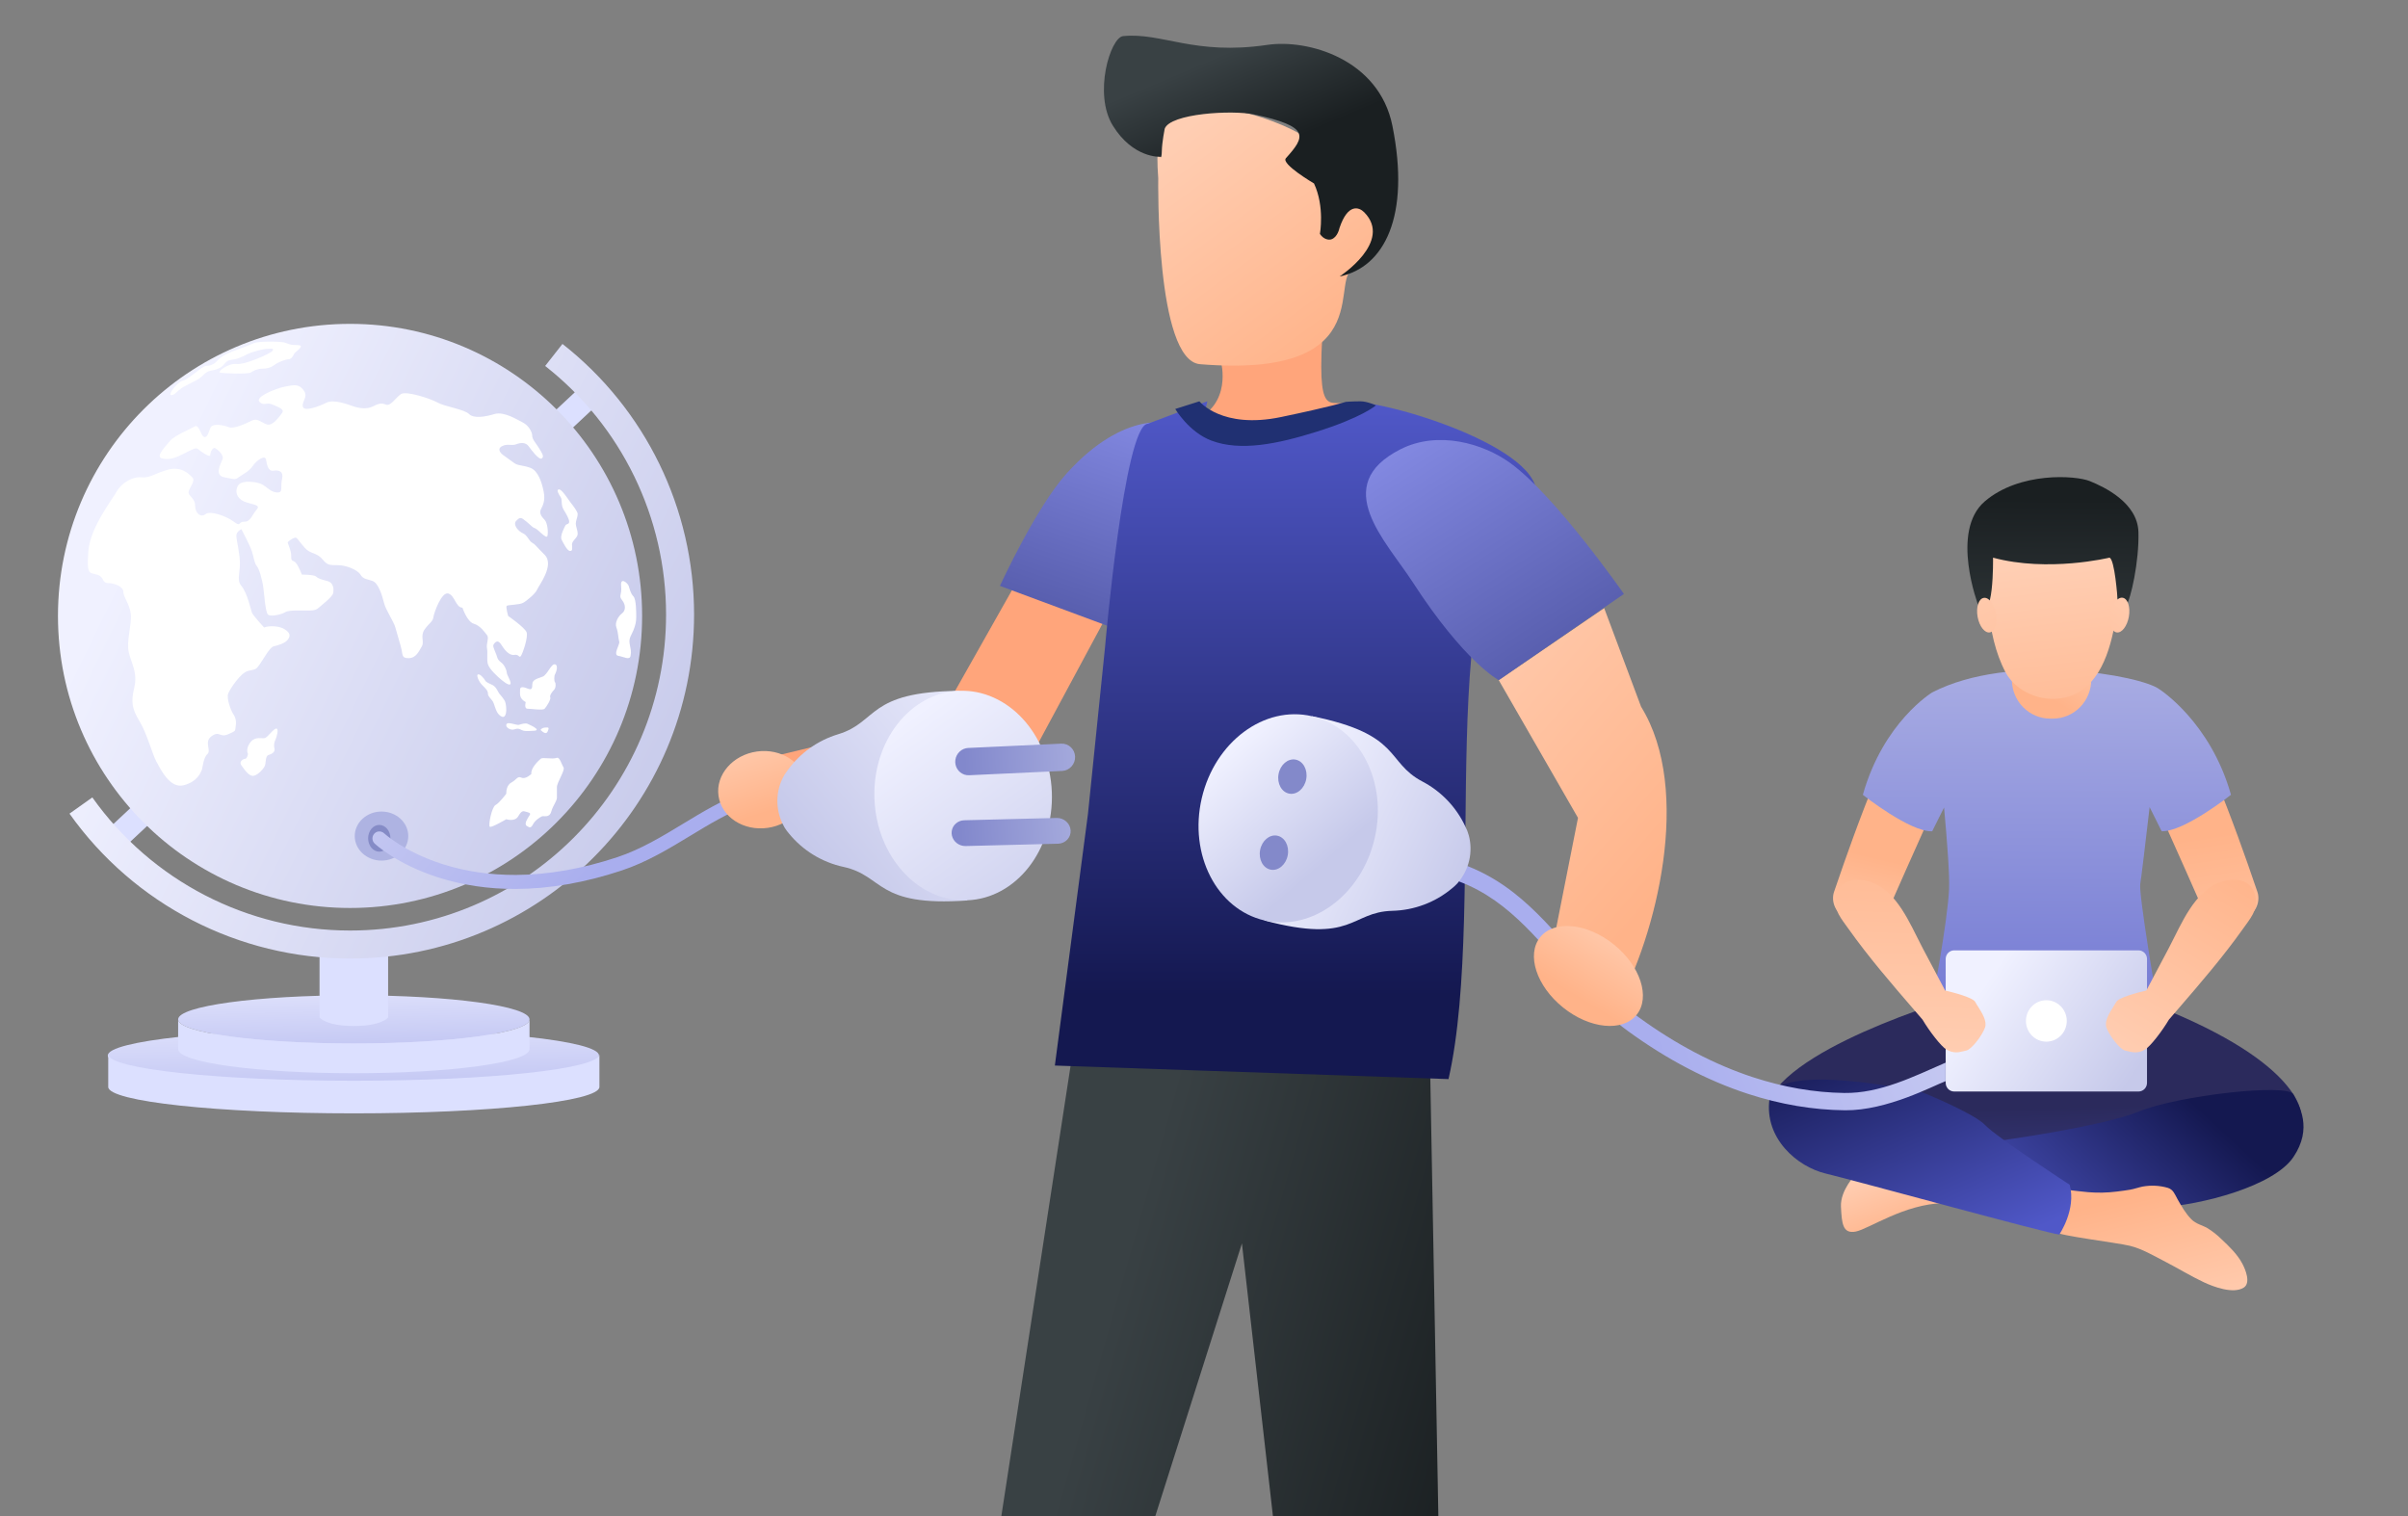 <svg width="540" height="340" viewBox="0 0 540 340" fill="none" xmlns="http://www.w3.org/2000/svg">
<rect x="0" y="0" width="540" height="340" fill="#808080" stroke="none"/>
<path d="M438.853 169.553C438.853 169.553 425.723 198.789 424.663 201.329C423.604 203.87 420.566 208.621 415.803 206.909C411.041 205.197 410.668 201.782 411.295 199.996C411.922 198.211 423.277 164.144 428.353 160.495C433.428 156.847 441.953 162.64 438.853 169.553Z" fill="url(#paint0_linear_351_35219)"/>
<path d="M478.661 169.553C478.661 169.553 491.794 198.789 492.851 201.329C493.907 203.87 496.951 208.621 501.713 206.909C506.476 205.197 506.849 201.782 506.222 199.996C505.595 198.211 494.24 164.144 489.161 160.495C484.082 156.847 475.558 162.64 478.661 169.553Z" fill="url(#paint1_linear_351_35219)"/>
<path d="M441.876 222.769C441.876 222.769 403.682 233.366 396.812 246.473C396.812 246.473 434.181 262.383 450.944 259.302C467.707 256.222 516.067 250.936 516.067 250.099C516.067 249.262 515.527 237.549 480.622 224.442C445.717 211.336 441.876 222.769 441.876 222.769Z" fill="url(#paint2_linear_351_35219)"/>
<path d="M416.137 263.367C416.137 263.367 412.659 266.901 412.84 270.618C413.021 274.334 413.207 276.754 416.137 276.197C419.067 275.64 427.13 269.954 435.922 269.822L416.137 263.367Z" fill="url(#paint3_linear_351_35219)"/>
<path d="M447.465 255.942C447.465 255.942 471.096 252.782 479.708 249.249C488.319 245.716 513.002 242.882 514.304 245.431C515.607 247.979 518.672 252.991 514.304 259.486C509.937 265.982 493.817 270.259 483.924 270.815C474.032 271.372 458.093 270.815 458.093 270.815L447.465 255.942Z" fill="url(#paint4_linear_351_35219)"/>
<path d="M463.449 266.819C465.071 267.027 466.693 267.214 468.315 267.367C470.44 267.541 472.577 267.493 474.693 267.225C475.696 267.109 476.701 266.967 477.696 266.802C478.607 266.649 479.539 266.295 480.467 266.108C482.346 265.765 484.277 265.859 486.116 266.383C487.386 266.761 487.718 267.872 488.316 268.934C489.194 270.494 490.162 272.181 491.429 273.451C492.494 274.521 493.775 274.711 495.013 275.418C496.156 276.122 497.215 276.956 498.17 277.904C499.865 279.489 501.749 281.291 502.87 283.426C503.546 284.709 504.814 287.743 503.141 288.78C500.789 290.234 496.416 288.599 494.2 287.557C491.273 286.185 488.486 284.457 485.607 282.976C483.086 281.675 480.375 280.051 477.596 279.382C474.712 278.685 461.798 277.125 460.974 276.302C460.149 275.479 463.449 266.819 463.449 266.819Z" fill="url(#paint5_linear_351_35219)"/>
<path fill-rule="evenodd" clip-rule="evenodd" d="M433.297 155.289C433.297 155.289 433.297 155.289 433.297 155.289C450.854 146.209 480.229 151.441 484.296 154.609C484.296 154.608 484.297 154.608 484.297 154.608C484.297 154.608 495.703 161.885 500.304 178.24C500.304 178.24 489.733 186.606 484.76 186.42L482.058 181.011C481.062 189.621 480.132 197.284 479.96 198.23C479.562 200.408 483.744 224.951 483.744 224.951C464.921 230.697 433.297 224.745 433.297 224.745C433.297 224.745 436.706 207.134 437.081 199.417C437.228 196.4 436.682 188.994 435.961 181.093L433.297 186.431C428.324 186.618 417.75 178.251 417.75 178.251C422.35 161.897 433.297 155.289 433.297 155.289C433.297 155.289 433.297 155.289 433.297 155.289Z" fill="url(#paint6_linear_351_35219)"/>
<path d="M431.012 244.926C431.012 244.926 398.038 237.676 396.813 246.459C395.589 255.243 402.994 261.659 409.452 263.192C415.909 264.726 459.455 276.719 461.801 276.859C461.801 276.859 465.647 271.282 464.136 265.702C464.136 265.702 447.648 254.966 445.175 252.316C442.702 249.666 431.012 244.926 431.012 244.926Z" fill="url(#paint7_linear_351_35219)"/>
<path d="M479.564 213.13H438.234C437.181 213.13 436.326 213.997 436.326 215.067V242.852C436.326 243.921 437.181 244.788 438.234 244.788H479.564C480.618 244.788 481.472 243.921 481.472 242.852V215.067C481.472 213.997 480.618 213.13 479.564 213.13Z" fill="url(#paint8_linear_351_35219)"/>
<path fill-rule="evenodd" clip-rule="evenodd" d="M487.585 210.207C488.958 207.451 490.472 204.412 492.44 201.977C494.627 199.266 497.375 197.3 501.113 197.302C503.078 197.3 504.803 198.199 505.511 200.12C506.659 203.259 505.245 205.2 503.531 207.554C503.332 207.826 503.13 208.104 502.927 208.39C498.458 214.679 493.372 220.571 488.312 226.435C487.669 227.179 487.027 227.923 486.386 228.668C484.907 231.165 482.273 234.648 480.996 235.394C479.44 236.303 478.204 235.997 477.155 235.737C476.96 235.689 476.771 235.642 476.588 235.605C475.42 235.369 473.036 232.297 472.377 230.451C471.865 229.02 473.05 227.15 473.924 225.77C474.178 225.37 474.405 225.01 474.558 224.715C475.079 223.705 479.364 222.593 481.318 222.132L486.277 212.779C486.706 211.972 487.138 211.104 487.585 210.207Z" fill="url(#paint9_linear_351_35219)"/>
<path fill-rule="evenodd" clip-rule="evenodd" d="M429.936 210.211C428.562 207.453 427.046 204.413 425.08 201.977C422.893 199.266 420.152 197.3 416.406 197.302C414.441 197.3 412.717 198.199 412.009 200.12C410.859 203.262 412.275 205.204 413.993 207.561C414.19 207.831 414.391 208.107 414.593 208.39C419.069 214.69 424.164 220.592 429.234 226.466C429.867 227.2 430.5 227.934 431.132 228.667C432.611 231.165 435.246 234.648 436.523 235.394C438.078 236.302 439.309 235.997 440.358 235.738C440.554 235.689 440.744 235.642 440.928 235.605C442.099 235.369 444.483 232.297 445.142 230.451C445.653 229.02 444.469 227.15 443.595 225.77C443.341 225.37 443.113 225.01 442.961 224.715C442.44 223.705 438.157 222.593 436.202 222.133L431.242 212.779C430.815 211.973 430.383 211.107 429.936 210.211Z" fill="url(#paint10_linear_351_35219)"/>
<path d="M458.9 233.607C461.429 233.607 463.479 231.527 463.479 228.96C463.479 226.394 461.429 224.314 458.9 224.314C456.371 224.314 454.321 226.394 454.321 228.96C454.321 231.527 456.371 233.607 458.9 233.607Z" fill="white"/>
<path d="M451.165 149.402H468.971V152.419C468.971 154.738 468.063 156.961 466.448 158.601C464.833 160.24 462.642 161.162 460.357 161.162H459.781C457.497 161.162 455.306 160.24 453.69 158.601C452.075 156.961 451.167 154.738 451.167 152.419V149.402H451.165Z" fill="url(#paint11_linear_351_35219)"/>
<path d="M445.753 120.585C445.291 130.142 445.178 142.132 449.743 150.759C451.746 154.539 456.3 156.794 460.43 156.734C468.952 156.632 472.36 148.96 473.912 141.63C475.233 135.381 475.166 128.872 474.468 122.546C471.995 112.915 445.753 120.585 445.753 120.585Z" fill="url(#paint12_linear_351_35219)"/>
<path d="M443.645 135.782C443.645 135.782 437.272 119.143 445.086 112.449C452.899 105.756 465.446 106.596 468.652 107.896C471.857 109.196 479.369 112.729 479.55 119.329C479.731 125.929 477.809 134.482 476.804 135.788C475.798 137.094 474.857 134.222 474.857 134.222C474.857 134.222 474.239 125.342 473.047 125.062C473.047 125.062 459.308 128.409 446.942 125.062C446.942 125.057 447.218 140.525 443.645 135.782Z" fill="url(#paint13_linear_351_35219)"/>
<path d="M477.398 138.324C477.784 136.177 477.174 134.267 476.036 134.056C474.898 133.845 473.663 135.414 473.276 137.56C472.89 139.706 473.5 141.616 474.638 141.827C475.776 142.038 477.011 140.47 477.398 138.324Z" fill="url(#paint14_linear_351_35219)"/>
<path d="M446.237 141.827C447.371 141.616 447.976 139.711 447.589 137.573C447.203 135.435 445.97 133.873 444.836 134.085C443.702 134.296 443.097 136.201 443.484 138.339C443.871 140.477 445.103 142.038 446.237 141.827Z" fill="url(#paint15_linear_351_35219)"/>
<path fill-rule="evenodd" clip-rule="evenodd" d="M130.094 86.862L24.848 185.338L28.601 189.349L133.847 90.873L130.094 86.862Z" fill="#DCE0FF"/>
<path d="M79.248 242.631C109.665 242.631 134.323 239.978 134.323 236.706C134.323 233.433 109.665 230.78 79.248 230.78C48.831 230.78 24.173 233.433 24.173 236.706C24.173 239.978 48.831 242.631 79.248 242.631Z" fill="url(#paint16_linear_351_35219)"/>
<path fill-rule="evenodd" clip-rule="evenodd" d="M134.421 236.442V243.762C134.421 247.032 109.743 249.687 79.346 249.687C48.95 249.687 24.271 247.032 24.271 243.762V236.442V236.461C24.369 239.723 49.01 242.368 79.345 242.368C109.743 242.368 134.421 239.713 134.421 236.442Z" fill="#DCE0FF"/>
<path d="M78.499 203.628C114.673 203.628 143.998 174.303 143.998 138.129C143.998 101.955 114.673 72.63 78.499 72.63C42.325 72.63 13 101.955 13 138.129C13 174.303 42.325 203.628 78.499 203.628Z" fill="url(#paint17_linear_351_35219)"/>
<path d="M79.347 234.012C101.107 234.012 118.747 231.593 118.747 228.611C118.747 225.628 101.107 223.209 79.347 223.209C57.587 223.209 39.947 225.628 39.947 228.611C39.947 231.593 57.587 234.012 79.347 234.012Z" fill="url(#paint18_linear_351_35219)"/>
<path fill-rule="evenodd" clip-rule="evenodd" d="M118.746 228.611V235.283C118.746 238.264 101.092 240.684 79.346 240.684C57.601 240.684 39.947 238.264 39.947 235.283V228.611V228.628C40.018 231.601 57.645 234.012 79.346 234.012C101.092 234.012 118.746 231.591 118.746 228.611Z" fill="#DCE0FF"/>
<path fill-rule="evenodd" clip-rule="evenodd" d="M87.038 214.439H71.657V228.186C71.657 228.186 73.078 230.093 79.348 230.093C85.617 230.093 87.038 228.186 87.038 228.186V214.439H87.038Z" fill="#DCE0FF"/>
<path fill-rule="evenodd" clip-rule="evenodd" d="M15.583 182.469C30.051 202.856 53.5 214.968 78.499 214.968C121.079 214.968 155.649 180.399 155.649 137.819C155.649 114.13 144.767 91.756 126.133 77.13L122.254 82.072C139.371 95.507 149.367 116.059 149.367 137.818C149.367 176.931 117.612 208.685 78.499 208.685C55.536 208.685 33.996 197.559 20.706 178.833L15.583 182.469Z" fill="url(#paint19_linear_351_35219)"/>
<path fill-rule="evenodd" clip-rule="evenodd" d="M124.888 169.956C123.712 170.346 121.748 169.745 121.249 170.168C120.751 170.592 118.953 172.287 119.165 173.557C119.165 173.557 117.905 174.828 116.947 174.404C115.988 173.981 115.9 174.828 114.717 175.463C113.533 176.098 113.533 177.581 113.533 178.005C113.533 178.005 111.946 180.123 111.116 180.546C110.285 180.97 109.429 185.214 109.857 185.422C110.285 185.63 113.529 183.724 113.529 183.724C113.529 183.724 115.453 184.359 116.2 183.089C116.947 181.818 117.259 181.818 117.895 182.03C118.53 182.241 119.166 182.241 118.742 182.877C118.318 183.513 117.471 184.784 118.107 185.208C118.742 185.631 119.056 185.777 119.534 184.857C120.013 183.937 121.072 183.301 121.496 183.09C121.92 182.878 123.191 183.513 123.614 182.031C124.037 180.548 124.889 179.701 124.889 178.853V176.523C124.889 175.464 126.791 172.71 126.368 172.075C125.943 171.439 125.528 169.745 124.888 169.956ZM27.656 132.675C27.656 133.946 29.139 135.549 29.351 137.819C29.563 140.089 28.255 143.901 28.909 146.438C29.563 148.973 30.875 150.891 30.113 154.175C29.35 157.459 29.592 158.977 31.272 161.714C32.952 164.45 34.223 169.321 35.071 170.805C35.918 172.287 38.036 176.948 41.213 176.1C44.391 175.253 45.026 173.135 45.239 172.711C45.451 172.287 45.556 169.957 46.51 169.11C47.463 168.262 45.662 166.356 47.463 165.085C49.264 163.814 49.264 165.508 51.17 164.661C53.076 163.814 52.653 164.026 52.865 162.755C53.076 161.483 52.654 160.637 52.23 160.001C51.806 159.366 50.747 156.612 51.171 155.553C51.594 154.494 53.925 150.892 55.619 150.469C57.314 150.045 57.335 150.261 58.172 149.094C59.008 147.927 60.49 145.173 61.338 144.961C62.185 144.75 63.88 144.326 64.516 143.478C65.151 142.631 65.151 141.996 63.88 141.148C62.609 140.301 60.279 140.301 59.22 140.724C59.22 140.724 56.678 137.971 56.466 137.335C56.255 136.7 55.425 132.914 54.146 131.418C52.866 129.921 54.136 128.227 53.712 124.837C53.289 121.448 52.761 120.276 53.13 119.591C53.5 118.906 54.145 118.694 54.145 118.694C54.145 118.694 56.042 122.296 56.465 123.566C56.889 124.837 57.019 126.32 57.595 126.955C58.171 127.59 58.795 130.159 59.007 131.417C59.218 132.674 59.469 137.243 60.086 137.818C60.702 138.394 63.243 137.758 63.88 137.335C64.515 136.911 65.786 136.911 66.845 136.911H69.599C70.446 136.911 71.081 136.699 71.505 136.276C71.929 135.852 74.47 133.946 74.683 133.098C74.894 132.251 74.894 130.688 73.412 130.305C71.929 129.921 71.293 129.709 70.87 129.285C70.446 128.862 67.692 128.862 67.692 128.862C67.692 128.862 67.057 127.167 66.421 126.32C65.786 125.472 65.256 126.109 65.309 124.837C65.362 123.566 64.515 121.872 64.515 121.66C64.515 121.447 65.997 120.388 66.421 120.601C66.845 120.812 68.116 122.931 69.175 123.566C70.234 124.201 71.293 124.201 72.353 125.472C73.412 126.744 73.835 126.744 75.742 126.744C77.648 126.744 80.19 127.803 80.826 128.862C81.461 129.92 82.308 129.841 83.579 130.305C84.851 130.769 85.697 133.522 86.121 135.217C86.545 136.912 88.239 139.242 88.663 140.724C89.086 142.207 89.329 143.055 89.873 144.961C90.418 146.867 89.933 147.601 91.628 147.601C93.323 147.601 93.958 146.02 94.593 144.961C95.228 143.902 94.169 142.631 95.228 141.148C96.287 139.666 97.044 139.453 97.195 138.394C97.346 137.335 99.041 132.675 100.524 133.099C102.007 133.523 102.219 136.277 103.701 136.277C103.701 136.277 104.76 139.454 106.243 139.878C107.726 140.302 108.675 141.784 109.208 142.419C109.742 143.055 108.997 144.333 109.208 145.385C109.42 146.438 109.098 147.901 109.42 148.973C109.742 150.045 111.538 151.739 112.597 152.587C113.656 153.434 114.504 153.858 114.504 153.222C114.504 152.587 113.656 151.315 113.656 150.892C113.656 150.468 113.233 149.197 112.385 148.562C111.538 147.926 111.538 147.503 111.326 146.867C111.115 146.231 110.549 145.172 110.62 144.749C110.69 144.325 111.326 143.69 111.749 143.901C112.173 144.113 112.384 144.536 112.808 145.172C113.232 145.808 114.291 147.079 115.35 146.867C116.408 146.656 116.408 147.721 116.832 147.079C117.256 146.437 118.487 142.842 118.083 141.783C117.679 140.724 113.957 138.138 113.957 138.138C113.957 138.138 113.352 136.064 113.655 135.853C113.957 135.641 116.428 135.641 117.256 135.218C118.083 134.794 120.118 133.086 120.434 132.252C120.748 131.419 124.459 126.745 122.128 124.414C119.798 122.084 120.17 122.209 119.349 121.723C118.528 121.237 118.316 120.065 117.257 119.592C116.198 119.119 114.937 117.635 115.774 116.789C116.611 115.941 116.819 115.941 118.085 117C119.35 118.059 119.375 118.272 120.011 118.483C120.646 118.694 122.552 121.025 122.765 120.178C122.976 119.33 122.765 117.213 122.129 116.577C121.494 115.941 120.858 115.094 121.282 114.246C121.706 113.399 122.341 112.34 121.917 110.221C121.493 108.104 120.646 105.561 118.952 104.926C117.257 104.291 116.198 104.476 115.35 103.867C114.503 103.258 113.233 102.345 112.809 102.04C112.385 101.735 111.326 100.689 112.597 100.054C113.869 99.419 114.715 100.054 115.775 99.63C116.834 99.207 117.893 99.207 118.529 100.054C119.164 100.902 120.859 103.232 121.494 102.808C122.129 102.384 121.494 101.537 120.859 100.478C120.224 99.419 119.35 98.572 119.35 97.724C119.35 96.877 118.529 95.394 117.258 94.759C115.986 94.124 113.021 92.217 110.903 92.852C108.785 93.487 106.243 93.911 105.184 92.852C104.125 91.793 99.676 91.157 98.194 90.311C96.711 89.463 91.082 87.557 89.872 88.404C88.662 89.252 87.603 91.158 86.543 90.734C85.484 90.311 84.848 90.523 83.578 91.158C82.307 91.793 80.612 91.582 79.341 91.158C78.07 90.734 74.893 89.463 73.198 90.311C71.503 91.158 68.114 92.429 67.903 91.158C67.691 89.887 69.174 89.04 68.114 87.557C67.055 86.074 65.996 86.286 63.878 86.709C61.76 87.133 57.121 89.04 58.17 90.099C59.218 91.157 59.641 90.099 61.124 90.734C62.607 91.369 63.878 91.793 63.242 92.64C62.607 93.487 61.124 95.605 59.853 95.182C58.581 94.758 57.735 93.699 56.464 94.334C55.192 94.969 52.439 96.24 51.38 95.817C50.321 95.393 47.567 94.758 47.143 96.028C46.719 97.299 46.296 98.358 45.66 97.935C45.025 97.511 44.602 95.181 43.754 95.605C42.907 96.028 41.636 96.663 40.789 97.087C39.941 97.511 38.459 98.358 38.035 98.994C37.611 99.629 34.646 102.383 36.34 102.806C38.035 103.23 39.518 102.595 41.212 101.747C42.907 100.9 43.965 100.265 44.389 100.689C44.813 101.112 47.143 102.754 47.143 102.039C47.143 101.324 47.778 100.265 48.202 100.476C48.626 100.688 50.321 101.959 49.897 103.018C49.473 104.077 47.991 106.619 50.321 107.043C52.651 107.467 52.651 107.678 53.498 107.043C54.346 106.408 55.828 105.772 56.676 104.501C57.523 103.23 59.43 101.96 59.641 103.019C59.853 104.078 60.065 105.773 61.336 105.56C62.607 105.349 63.666 105.772 63.243 107.467C62.819 109.162 63.666 110.644 61.971 110.432C60.276 110.22 59.641 108.737 57.946 108.314C56.251 107.89 54.133 107.89 53.498 108.738C52.863 109.585 52.651 111.068 54.133 112.127C55.616 113.186 58.723 112.974 57.593 114.245C56.464 115.516 56.251 116.999 54.769 116.999C53.286 116.999 54.133 118.27 52.439 116.999C50.744 115.727 47.143 114.457 46.084 115.304C45.025 116.151 43.754 115.092 43.754 113.397C43.754 111.702 42.271 111.279 42.271 110.432C42.271 109.584 43.966 107.89 43.119 107.043C42.271 106.195 40.577 104.501 37.611 105.348C34.646 106.195 33.586 107.254 31.68 107.043C29.773 106.831 27.232 108.314 26.172 110.22C25.113 112.127 20.241 118.27 19.818 123.565C19.394 128.861 20.029 128.437 21.724 128.861C23.419 129.284 22.783 130.767 24.266 130.767C25.75 130.769 27.656 131.616 27.656 132.675ZM55.617 169.109C55.617 169.109 55.406 170.168 54.982 170.168C54.558 170.168 53.499 170.803 54.134 171.651C54.77 172.498 55.829 174.192 56.888 173.981C57.947 173.769 59.218 172.286 59.43 171.651C59.641 171.015 59.5 169.533 60.207 169.32C60.913 169.109 61.76 168.685 61.548 167.838C61.337 166.99 61.548 166.355 61.76 165.931C61.971 165.508 62.607 163.39 61.971 163.39C61.336 163.39 60.065 165.296 59.43 165.508C58.795 165.719 57.312 165.084 56.252 166.355C55.193 167.626 55.405 168.685 55.617 169.109ZM121.275 163.751C121.119 163.601 121.706 163.177 122.13 163.177C122.554 163.177 123.189 162.966 122.978 163.601C122.765 164.237 122.538 164.96 121.275 163.751ZM113.533 162.755C113.576 163.194 114.55 163.891 115.48 163.535C116.41 163.178 116.834 163.757 117.469 163.892C118.104 164.026 119.164 163.892 119.587 163.892C120.01 163.892 120.646 163.814 120.222 163.391C119.798 162.967 118.739 162.543 118.316 162.332C117.892 162.12 117.044 162.332 116.409 162.543C115.775 162.755 113.409 161.483 113.533 162.755ZM107.091 151.316C106.879 151.528 107.302 152.799 108.149 153.646C108.997 154.494 109.421 154.918 109.421 155.553C109.421 156.188 110.056 156.613 110.48 157.248C110.903 157.881 111.139 159.632 111.974 160.346C112.81 161.061 113.233 160.849 113.445 160.002C113.656 159.154 113.445 157.671 113.233 157.248C113.022 156.824 112.198 155.765 111.974 155.553C111.751 155.341 111.327 154.07 110.48 153.646C109.632 153.223 108.997 153.011 108.785 152.587C108.573 152.163 107.514 150.893 107.091 151.316ZM117.894 157.459C117.894 157.459 117.47 158.942 118.317 158.942C119.165 158.942 121.715 159.366 122.135 158.942C122.554 158.518 123.613 156.796 123.401 156.4C123.19 156.005 123.825 155.129 124.249 154.705C124.673 154.282 124.673 153.223 124.46 153.01C124.248 152.798 124.249 151.569 124.46 151.23C124.672 150.892 125.308 149.198 124.46 148.985C123.613 148.774 122.765 151.315 121.706 151.739C120.648 152.163 119.376 152.374 119.376 153.434C119.376 154.493 119.165 154.705 118.529 154.493C117.894 154.282 116.622 153.646 116.622 154.704C116.622 155.764 116.411 156.612 117.894 157.459ZM138.864 143.902C139.065 144.505 137.381 146.867 138.653 147.08C139.924 147.291 141.194 148.139 141.406 147.08C141.618 146.021 141.406 145.597 141.195 144.326C140.984 143.055 141.619 142.419 142.042 141.361C142.466 140.302 142.678 139.454 142.678 138.395C142.678 137.336 142.678 134.37 142.042 133.735C141.407 133.1 141.195 132.04 140.984 131.405C140.772 130.77 139.077 129.287 139.289 131.405C139.5 133.523 138.653 133.523 139.5 134.582C140.348 135.641 140.348 136.913 139.5 137.548C138.653 138.183 137.805 139.666 138.229 140.725C138.653 141.783 138.653 143.266 138.864 143.902ZM126.79 117.848C126.579 118.272 125.519 120.178 125.943 121.025C126.367 121.873 127.214 123.567 127.849 123.567C128.485 123.567 128.273 122.932 128.273 122.084C128.273 121.237 129.544 120.602 129.544 119.754C129.544 118.907 129.121 118.059 129.121 117.424C129.121 116.789 129.544 115.941 129.544 115.305C129.544 114.67 128.485 113.399 127.849 112.551C127.214 111.704 125.984 109.708 125.328 109.753C124.672 109.798 125.307 110.857 125.731 111.493C126.154 112.129 125.731 113.188 126.366 114.246C127.001 115.305 127.637 116.364 127.637 117C127.637 117.635 127.002 117.424 126.79 117.848ZM60.754 76.615C61.877 76.615 62.932 76.667 63.454 76.754C64.725 76.965 64.513 77.389 66.632 77.389C68.749 77.389 66.208 78.872 65.996 79.295C65.785 79.719 65.361 80.567 64.725 80.567C64.09 80.567 62.395 81.202 61.548 81.838C60.7 82.473 59.853 82.685 58.794 82.685C57.735 82.685 56.887 83.109 56.252 83.533C55.617 83.956 49.686 83.744 49.262 83.533C48.838 83.321 51.168 81.415 53.075 81.626C54.981 81.838 60.7 79.296 61.124 78.661C61.548 78.026 60.7 78.237 59.853 78.237C59.005 78.237 56.887 78.872 56.251 79.085C55.616 79.296 53.921 80.356 52.65 80.567C51.379 80.779 50.955 80.779 50.32 81.626C49.685 82.474 48.625 82.897 47.355 83.109C46.083 83.32 45.66 84.168 44.813 84.804C44.402 85.112 43.594 85.519 42.774 85.929L42.615 86.008C41.795 86.418 40.986 86.826 40.577 87.133C39.729 87.768 39.094 88.616 38.459 88.616C37.4 88.616 39.941 85.65 40.789 85.438C41.636 85.227 42.484 84.591 43.33 83.956C44.178 83.32 45.66 82.049 46.296 82.049C46.931 82.049 47.991 81.838 48.837 80.778C49.685 79.719 52.439 78.66 53.074 78.448C53.709 78.236 56.039 77.389 56.886 76.965C57.383 76.717 59.115 76.615 60.722 76.615H60.754Z" fill="white"/>
<path fill-rule="evenodd" clip-rule="evenodd" d="M224.555 340H259.083L278.504 278.85L285.457 340H322.555L320.507 228.451L242.388 224L224.555 340Z" fill="url(#paint20_linear_351_35219)"/>
<ellipse cx="85.555" cy="187.5" rx="6" ry="5.5" fill="#AEB3E2"/>
<ellipse cx="85.055" cy="188" rx="2.5" ry="3" fill="#858BC6"/>
<path d="M228.205 130.114L211.023 160.537L173.755 169.562L167.463 181.743L217.007 196.081L248.06 138.345L228.205 130.114Z" fill="#FFA57B"/>
<path d="M262.911 95.049C262.911 95.049 260.213 113.834 257 121C253.786 128.166 255.551 143.022 255.551 143.022L224.229 131.393C224.229 131.393 232.335 113.774 239.162 106.206C252.448 91.48 262.911 95.049 262.911 95.049Z" fill="url(#paint21_linear_351_35219)"/>
<path d="M303.23 90.135C312.8 90.155 348.962 101.582 344.109 112.681C320.33 122.333 333.846 202.364 324.833 242L236.555 238.964L243.97 182.597L247.815 145.054C247.815 145.054 252.117 95.429 257.369 95.038L270.749 90L269.674 94.716L295.839 95.038" fill="url(#paint22_linear_351_35219)"/>
<path d="M273.811 81.139C273.811 81.139 276.457 90.817 267.555 94.349C267.555 94.349 272.506 100.893 284.989 98.456C297.292 96.055 305.437 91.561 301.598 90.576C297.759 89.591 294.744 94.599 297.16 67C297.161 67 294.114 82.137 273.811 81.139Z" fill="#FFA57B"/>
<path d="M259.738 39.968C259.738 39.968 259.077 80.859 269.119 81.676C311.152 85.095 297.047 60.305 304.252 60.316C306.23 60.318 310.779 51 309.245 46.857C306.398 39.165 301.239 44.481 300.737 45.806C300.235 47.13 298.201 56.385 297.382 51.618C296.563 46.85 302.711 37.054 293.383 31.109C284.054 25.165 268.315 21.919 263.329 25.483C258.342 29.048 259.732 38.459 259.738 39.968Z" fill="url(#paint23_linear_351_35219)"/>
<path d="M260.186 35.163C260.186 35.163 254.122 35.532 249.564 28.187C245.126 21.036 249.021 8.382 251.856 8.099C260.586 7.225 267.801 12.494 284.199 10.065C293.25 8.723 309.238 13.213 312.251 28.216C316.331 48.527 310.41 59.953 300.41 62C300.41 62 312.441 54.194 305.927 47.603C304.771 46.433 302.259 45.536 300.377 51.151C300.377 51.151 299.969 53.244 298.517 53.684C298.01 53.837 296.864 53.751 295.995 52.461C295.995 52.461 297.115 46.359 294.669 41.144C294.669 41.144 287.216 36.763 288.36 35.492C292.768 30.59 293.86 28.391 281.299 25.681C276.323 24.608 262.39 25.449 261.185 28.875C261.185 28.875 260.59 31.847 260.544 33.831C260.499 35.815 260.186 35.163 260.186 35.163Z" fill="url(#paint24_linear_351_35219)"/>
<path d="M263.555 91.718C263.555 91.718 266.579 96.882 271.628 98.798C278.224 101.302 286.604 99.518 295.062 96.882C305.488 93.634 308.555 90.909 308.555 90.909C308.555 90.909 306.623 90 305.094 90C303.116 90 301.797 90.124 301.797 90.124C301.797 90.124 298.757 91.132 287.261 93.53C273.98 96.3 268.968 90 268.968 90L263.555 91.718Z" fill="#203072"/>
<path d="M353.87 183.417L336.098 152.527L359.743 136.382L368.018 158.491C379.647 177.314 371.393 209.742 362.622 225.721L347.69 214.635L353.87 183.417Z" fill="url(#paint25_linear_351_35219)"/>
<path d="M316.749 130.478C328.474 148.59 336.098 152.528 336.098 152.528L364.169 133.205C364.169 133.205 348.876 111.236 338.672 103.831C332.631 99.447 322.471 96.478 314.042 100.765C298.104 108.869 310.845 121.358 316.749 130.478Z" fill="url(#paint26_linear_351_35219)"/>
<path d="M84.76 186.491C84.444 186.558 84.156 186.723 83.938 186.963C83.658 187.267 83.509 187.672 83.524 188.088C83.539 188.504 83.717 188.897 84.019 189.182C84.218 189.37 89.01 193.814 98.282 196.779C103.685 198.507 109.514 199.378 115.604 199.36C123.179 199.343 131.185 197.952 139.397 195.227C145.038 193.356 149.999 190.346 154.797 187.435C163.256 182.304 171.245 177.458 182.09 179.214C182.499 179.28 182.917 179.18 183.251 178.935C183.586 178.691 183.81 178.322 183.874 177.91C183.938 177.497 183.838 177.076 183.594 176.738C183.35 176.399 182.983 176.172 182.574 176.106C177.182 175.233 171.944 175.771 166.562 177.75C161.834 179.488 157.435 182.157 153.181 184.739C148.53 187.561 143.722 190.478 138.413 192.239C130.561 194.844 122.925 196.182 115.718 196.214C109.97 196.24 104.477 195.441 99.395 193.838C94.871 192.412 91.511 190.6 89.489 189.33C87.29 187.944 86.153 186.89 86.142 186.883C85.959 186.712 85.738 186.586 85.498 186.518C85.258 186.45 85.005 186.441 84.76 186.491Z" fill="url(#paint27_linear_351_35219)"/>
<ellipse cx="170.941" cy="177.1" rx="9.913" ry="8.647" transform="rotate(-8.054 170.941 177.1)" fill="url(#paint28_linear_351_35219)"/>
<path fill-rule="evenodd" clip-rule="evenodd" d="M436.306 238.314V242.471C433.625 243.444 423.235 249.089 413.747 248.997C406.582 248.926 399.246 247.686 391.949 245.301C382.87 242.34 373.82 237.601 365.053 231.216C359.031 226.833 354.276 221.377 349.678 216.1L349.675 216.098C341.566 206.794 333.908 198.008 320.204 195.858C319.688 195.777 319.226 195.497 318.922 195.081C318.618 194.664 318.496 194.144 318.582 193.635C318.669 193.127 318.957 192.672 319.384 192.369C319.811 192.067 320.341 191.943 320.857 192.024C327.671 193.093 333.74 195.758 339.409 200.168C344.39 204.043 348.607 208.881 352.684 213.562C357.141 218.677 361.751 223.966 367.42 228.093C375.802 234.197 384.429 238.731 393.06 241.566C399.944 243.828 406.848 245.022 413.58 245.114C421.583 245.225 429 241.5 436.306 238.314Z" fill="url(#paint29_linear_351_35219)"/>
<path d="M187.967 164.66C183.417 166.034 179.442 168.862 176.651 172.71C176.19 173.29 175.793 173.919 175.468 174.585L175.461 174.608C174.647 176.317 174.261 178.198 174.335 180.09C174.409 181.981 174.941 183.826 175.886 185.466L175.887 185.49L176.003 185.677C176.275 186.113 176.581 186.527 176.916 186.916C180.025 190.728 184.336 193.371 189.144 194.412C198.327 196.408 196.296 203.42 216.905 201.942L215.045 154.941C194.385 155.11 196.961 161.929 187.967 164.66Z" fill="url(#paint30_linear_351_35219)"/>
<path d="M216.92 201.904C227.904 201.465 236.391 190.592 235.875 177.618C235.36 164.644 226.038 154.483 215.054 154.923C204.07 155.362 195.584 166.235 196.099 179.209C196.614 192.182 205.936 202.343 216.92 201.904Z" fill="url(#paint31_linear_351_35219)"/>
<path d="M216.267 173.714C215.598 173.492 215.029 173.038 214.659 172.431C214.29 171.823 214.144 171.101 214.247 170.389C214.349 169.678 214.694 169.023 215.221 168.538C215.747 168.054 216.423 167.77 217.129 167.738L238.03 166.77C238.82 166.748 239.584 167.042 240.157 167.589C240.73 168.135 241.066 168.891 241.093 169.694C241.12 170.496 240.835 171.281 240.3 171.879C239.766 172.477 239.023 172.841 238.234 172.891L217.333 173.859C216.971 173.876 216.61 173.827 216.267 173.714Z" fill="url(#paint32_linear_351_35219)"/>
<path d="M215.496 189.58C214.826 189.359 214.252 188.92 213.874 188.34C213.495 187.759 213.337 187.075 213.426 186.406C213.514 185.736 213.845 185.124 214.359 184.677C214.874 184.229 215.54 183.975 216.241 183.957L236.994 183.434C237.78 183.427 238.545 183.719 239.124 184.246C239.704 184.772 240.052 185.492 240.093 186.25C240.135 187.007 239.867 187.743 239.346 188.297C238.826 188.851 238.095 189.181 237.311 189.214L216.558 189.737C216.199 189.747 215.839 189.694 215.496 189.58Z" fill="url(#paint33_linear_351_35219)"/>
<path d="M318.982 175.266C323.19 177.473 326.561 180.997 328.579 185.3C328.923 185.957 329.194 186.65 329.387 187.366L329.394 187.388C329.871 189.221 329.896 191.142 329.466 192.987C329.036 194.831 328.165 196.543 326.926 197.976V198C326.926 198 326.866 198.066 326.777 198.159C326.427 198.535 326.049 198.884 325.646 199.202C321.876 202.362 317.144 204.147 312.227 204.264C302.832 204.503 303.506 211.764 283.543 206.433L294.225 160.622C314.477 164.681 310.662 170.894 318.982 175.266Z" fill="url(#paint34_linear_351_35219)"/>
<path d="M308.265 188.044C311.214 175.399 304.926 163.123 294.221 160.625C283.516 158.127 272.448 166.353 269.5 178.998C266.551 191.643 272.839 203.919 283.544 206.417C294.249 208.915 305.317 200.689 308.265 188.044Z" fill="url(#paint35_linear_351_35219)"/>
<path d="M292.921 174.743C293.311 172.636 292.239 170.671 290.527 170.354C288.815 170.037 287.11 171.488 286.721 173.594C286.331 175.701 287.403 177.666 289.115 177.983C290.827 178.3 292.531 176.849 292.921 174.743Z" fill="#8389CA"/>
<path d="M288.781 191.796C289.171 189.69 288.099 187.725 286.387 187.408C284.675 187.091 282.971 188.541 282.581 190.648C282.191 192.754 283.263 194.719 284.975 195.036C286.687 195.354 288.391 193.903 288.781 191.796Z" fill="#8389CA"/>
<ellipse cx="356.207" cy="218.875" rx="13.879" ry="9.074" transform="rotate(38.794 356.207 218.875)" fill="url(#paint36_linear_351_35219)"/>
<defs>
<linearGradient id="paint0_linear_351_35219" x1="421.271" y1="192.405" x2="415.787" y2="215.416" gradientUnits="userSpaceOnUse">
<stop stop-color="#FFB389"/>
<stop offset="1" stop-color="#FFCEB3"/>
</linearGradient>
<linearGradient id="paint1_linear_351_35219" x1="496.452" y1="187.167" x2="503.214" y2="231.053" gradientUnits="userSpaceOnUse">
<stop stop-color="#FFB389"/>
<stop offset="1" stop-color="#FFCEB3"/>
</linearGradient>
<linearGradient id="paint2_linear_351_35219" x1="451.333" y1="248.595" x2="452.604" y2="297.69" gradientUnits="userSpaceOnUse">
<stop stop-color="#2B2A5C"/>
<stop offset="1" stop-color="#4D54BF"/>
</linearGradient>
<linearGradient id="paint3_linear_351_35219" x1="431.752" y1="275.406" x2="426.461" y2="260.543" gradientUnits="userSpaceOnUse">
<stop stop-color="#FFB389"/>
<stop offset="1" stop-color="#FFCEB3"/>
</linearGradient>
<linearGradient id="paint4_linear_351_35219" x1="451.088" y1="286.419" x2="489.46" y2="245.016" gradientUnits="userSpaceOnUse">
<stop stop-color="#5058C8"/>
<stop offset="1" stop-color="#141850"/>
</linearGradient>
<linearGradient id="paint5_linear_351_35219" x1="469.614" y1="270.277" x2="476.936" y2="300.119" gradientUnits="userSpaceOnUse">
<stop stop-color="#FFB389"/>
<stop offset="1" stop-color="#FFCEB3"/>
</linearGradient>
<linearGradient id="paint6_linear_351_35219" x1="461.076" y1="224.267" x2="461.456" y2="150.209" gradientUnits="userSpaceOnUse">
<stop stop-color="#767CD4"/>
<stop offset="1" stop-color="#A8ACE3"/>
</linearGradient>
<linearGradient id="paint7_linear_351_35219" x1="434.276" y1="285.655" x2="409.604" y2="230.846" gradientUnits="userSpaceOnUse">
<stop stop-color="#5058C8"/>
<stop offset="1" stop-color="#141850"/>
</linearGradient>
<linearGradient id="paint8_linear_351_35219" x1="473.098" y1="249.03" x2="440.912" y2="226.647" gradientUnits="userSpaceOnUse">
<stop stop-color="#C6C9EA"/>
<stop offset="1" stop-color="#F0F1FF"/>
</linearGradient>
<linearGradient id="paint9_linear_351_35219" x1="504.366" y1="193.452" x2="476.917" y2="238.62" gradientUnits="userSpaceOnUse">
<stop stop-color="#FFB389"/>
<stop offset="1" stop-color="#FFCEB3"/>
</linearGradient>
<linearGradient id="paint10_linear_351_35219" x1="436.929" y1="176.166" x2="434.513" y2="238.561" gradientUnits="userSpaceOnUse">
<stop stop-color="#FFB389"/>
<stop offset="1" stop-color="#FFCEB3"/>
</linearGradient>
<linearGradient id="paint11_linear_351_35219" x1="465.755" y1="160.368" x2="475.299" y2="145.087" gradientUnits="userSpaceOnUse">
<stop stop-color="#FFB389"/>
<stop offset="1" stop-color="#FFCEB3"/>
</linearGradient>
<linearGradient id="paint12_linear_351_35219" x1="460.249" y1="175.299" x2="454.556" y2="126.96" gradientUnits="userSpaceOnUse">
<stop stop-color="#FFB389"/>
<stop offset="1" stop-color="#FFCEB3"/>
</linearGradient>
<linearGradient id="paint13_linear_351_35219" x1="467.769" y1="112.069" x2="467.519" y2="156.507" gradientUnits="userSpaceOnUse">
<stop stop-color="#1A1F21"/>
<stop offset="1" stop-color="#394144"/>
</linearGradient>
<linearGradient id="paint14_linear_351_35219" x1="469.82" y1="175.299" x2="496.158" y2="141.96" gradientUnits="userSpaceOnUse">
<stop stop-color="#FFB389"/>
<stop offset="1" stop-color="#FFCEB3"/>
</linearGradient>
<linearGradient id="paint15_linear_351_35219" x1="451.497" y1="179.161" x2="429.182" y2="130.603" gradientUnits="userSpaceOnUse">
<stop stop-color="#FFB389"/>
<stop offset="1" stop-color="#FFCEB3"/>
</linearGradient>
<linearGradient id="paint16_linear_351_35219" x1="87.429" y1="243.801" x2="87.059" y2="224.938" gradientUnits="userSpaceOnUse">
<stop stop-color="#C3C7F3"/>
<stop offset="1" stop-color="#E6E8FE"/>
</linearGradient>
<linearGradient id="paint17_linear_351_35219" x1="119.699" y1="221.18" x2="7.762" y2="166.593" gradientUnits="userSpaceOnUse">
<stop stop-color="#C6C9EA"/>
<stop offset="1" stop-color="#F0F1FF"/>
</linearGradient>
<linearGradient id="paint18_linear_351_35219" x1="85.2" y1="235.078" x2="84.77" y2="217.888" gradientUnits="userSpaceOnUse">
<stop stop-color="#C3C7F3"/>
<stop offset="1" stop-color="#E6E8FE"/>
</linearGradient>
<linearGradient id="paint19_linear_351_35219" x1="129.668" y1="233.437" x2="10.727" y2="174.496" gradientUnits="userSpaceOnUse">
<stop stop-color="#C6C9EA"/>
<stop offset="1" stop-color="#F0F1FF"/>
</linearGradient>
<linearGradient id="paint20_linear_351_35219" x1="324.994" y1="355.812" x2="237.943" y2="331.289" gradientUnits="userSpaceOnUse">
<stop stop-color="#1A1F21"/>
<stop offset="1" stop-color="#394144"/>
</linearGradient>
<linearGradient id="paint21_linear_351_35219" x1="250.659" y1="90.869" x2="235.52" y2="135.245" gradientUnits="userSpaceOnUse">
<stop stop-color="#8389E2"/>
<stop offset="1" stop-color="#595FAF"/>
</linearGradient>
<linearGradient id="paint22_linear_351_35219" x1="286.814" y1="90" x2="286.814" y2="223.191" gradientUnits="userSpaceOnUse">
<stop stop-color="#5058C8"/>
<stop offset="1" stop-color="#141850"/>
</linearGradient>
<linearGradient id="paint23_linear_351_35219" x1="300.525" y1="78.087" x2="264.568" y2="29.407" gradientUnits="userSpaceOnUse">
<stop stop-color="#FFB389"/>
<stop offset="1" stop-color="#FFCEB3"/>
</linearGradient>
<linearGradient id="paint24_linear_351_35219" x1="279.972" y1="35.384" x2="270.768" y2="13.586" gradientUnits="userSpaceOnUse">
<stop stop-color="#1A1F21"/>
<stop offset="1" stop-color="#394144"/>
</linearGradient>
<linearGradient id="paint25_linear_351_35219" x1="371.225" y1="201.687" x2="309.509" y2="148.371" gradientUnits="userSpaceOnUse">
<stop stop-color="#FFB389"/>
<stop offset="1" stop-color="#FFCEB3"/>
</linearGradient>
<linearGradient id="paint26_linear_351_35219" x1="317.113" y1="97.213" x2="347.953" y2="144.855" gradientUnits="userSpaceOnUse">
<stop stop-color="#8389E2"/>
<stop offset="1" stop-color="#595FAF"/>
</linearGradient>
<linearGradient id="paint27_linear_351_35219" x1="150.437" y1="176.105" x2="106.278" y2="139.488" gradientUnits="userSpaceOnUse">
<stop stop-color="#A9AEEE"/>
<stop offset="1" stop-color="#CACDF2"/>
</linearGradient>
<linearGradient id="paint28_linear_351_35219" x1="171.119" y1="182.245" x2="167.862" y2="163.625" gradientUnits="userSpaceOnUse">
<stop stop-color="#FFB389"/>
<stop offset="1" stop-color="#FFCEB3"/>
</linearGradient>
<linearGradient id="paint29_linear_351_35219" x1="359.4" y1="204.498" x2="426.491" y2="177.677" gradientUnits="userSpaceOnUse">
<stop stop-color="#A9AEEE"/>
<stop offset="1" stop-color="#CACDF2"/>
</linearGradient>
<linearGradient id="paint30_linear_351_35219" x1="186.437" y1="196.087" x2="234.344" y2="155.512" gradientUnits="userSpaceOnUse">
<stop stop-color="#C6C9EA"/>
<stop offset="1" stop-color="#F0F1FF"/>
</linearGradient>
<linearGradient id="paint31_linear_351_35219" x1="243.07" y1="210.347" x2="205.883" y2="159.601" gradientUnits="userSpaceOnUse">
<stop stop-color="#C6C9EA"/>
<stop offset="1" stop-color="#F0F1FF"/>
</linearGradient>
<linearGradient id="paint32_linear_351_35219" x1="216.228" y1="171.014" x2="244.055" y2="169.473" gradientUnits="userSpaceOnUse">
<stop stop-color="#8288CC"/>
<stop offset="1" stop-color="#A8ADDE"/>
</linearGradient>
<linearGradient id="paint33_linear_351_35219" x1="215.406" y1="187.032" x2="242.939" y2="184.885" gradientUnits="userSpaceOnUse">
<stop stop-color="#8288CC"/>
<stop offset="1" stop-color="#A8ADDE"/>
</linearGradient>
<linearGradient id="paint34_linear_351_35219" x1="321.197" y1="214.783" x2="281.21" y2="195.909" gradientUnits="userSpaceOnUse">
<stop stop-color="#C6C9EA"/>
<stop offset="1" stop-color="#F0F1FF"/>
</linearGradient>
<linearGradient id="paint35_linear_351_35219" x1="298.817" y1="191.89" x2="277.134" y2="166.806" gradientUnits="userSpaceOnUse">
<stop stop-color="#C6C9EA"/>
<stop offset="1" stop-color="#F0F1FF"/>
</linearGradient>
<linearGradient id="paint36_linear_351_35219" x1="356.456" y1="224.275" x2="353.86" y2="204.477" gradientUnits="userSpaceOnUse">
<stop stop-color="#FFB389"/>
<stop offset="1" stop-color="#FFCEB3"/>
</linearGradient>
</defs>
</svg>
